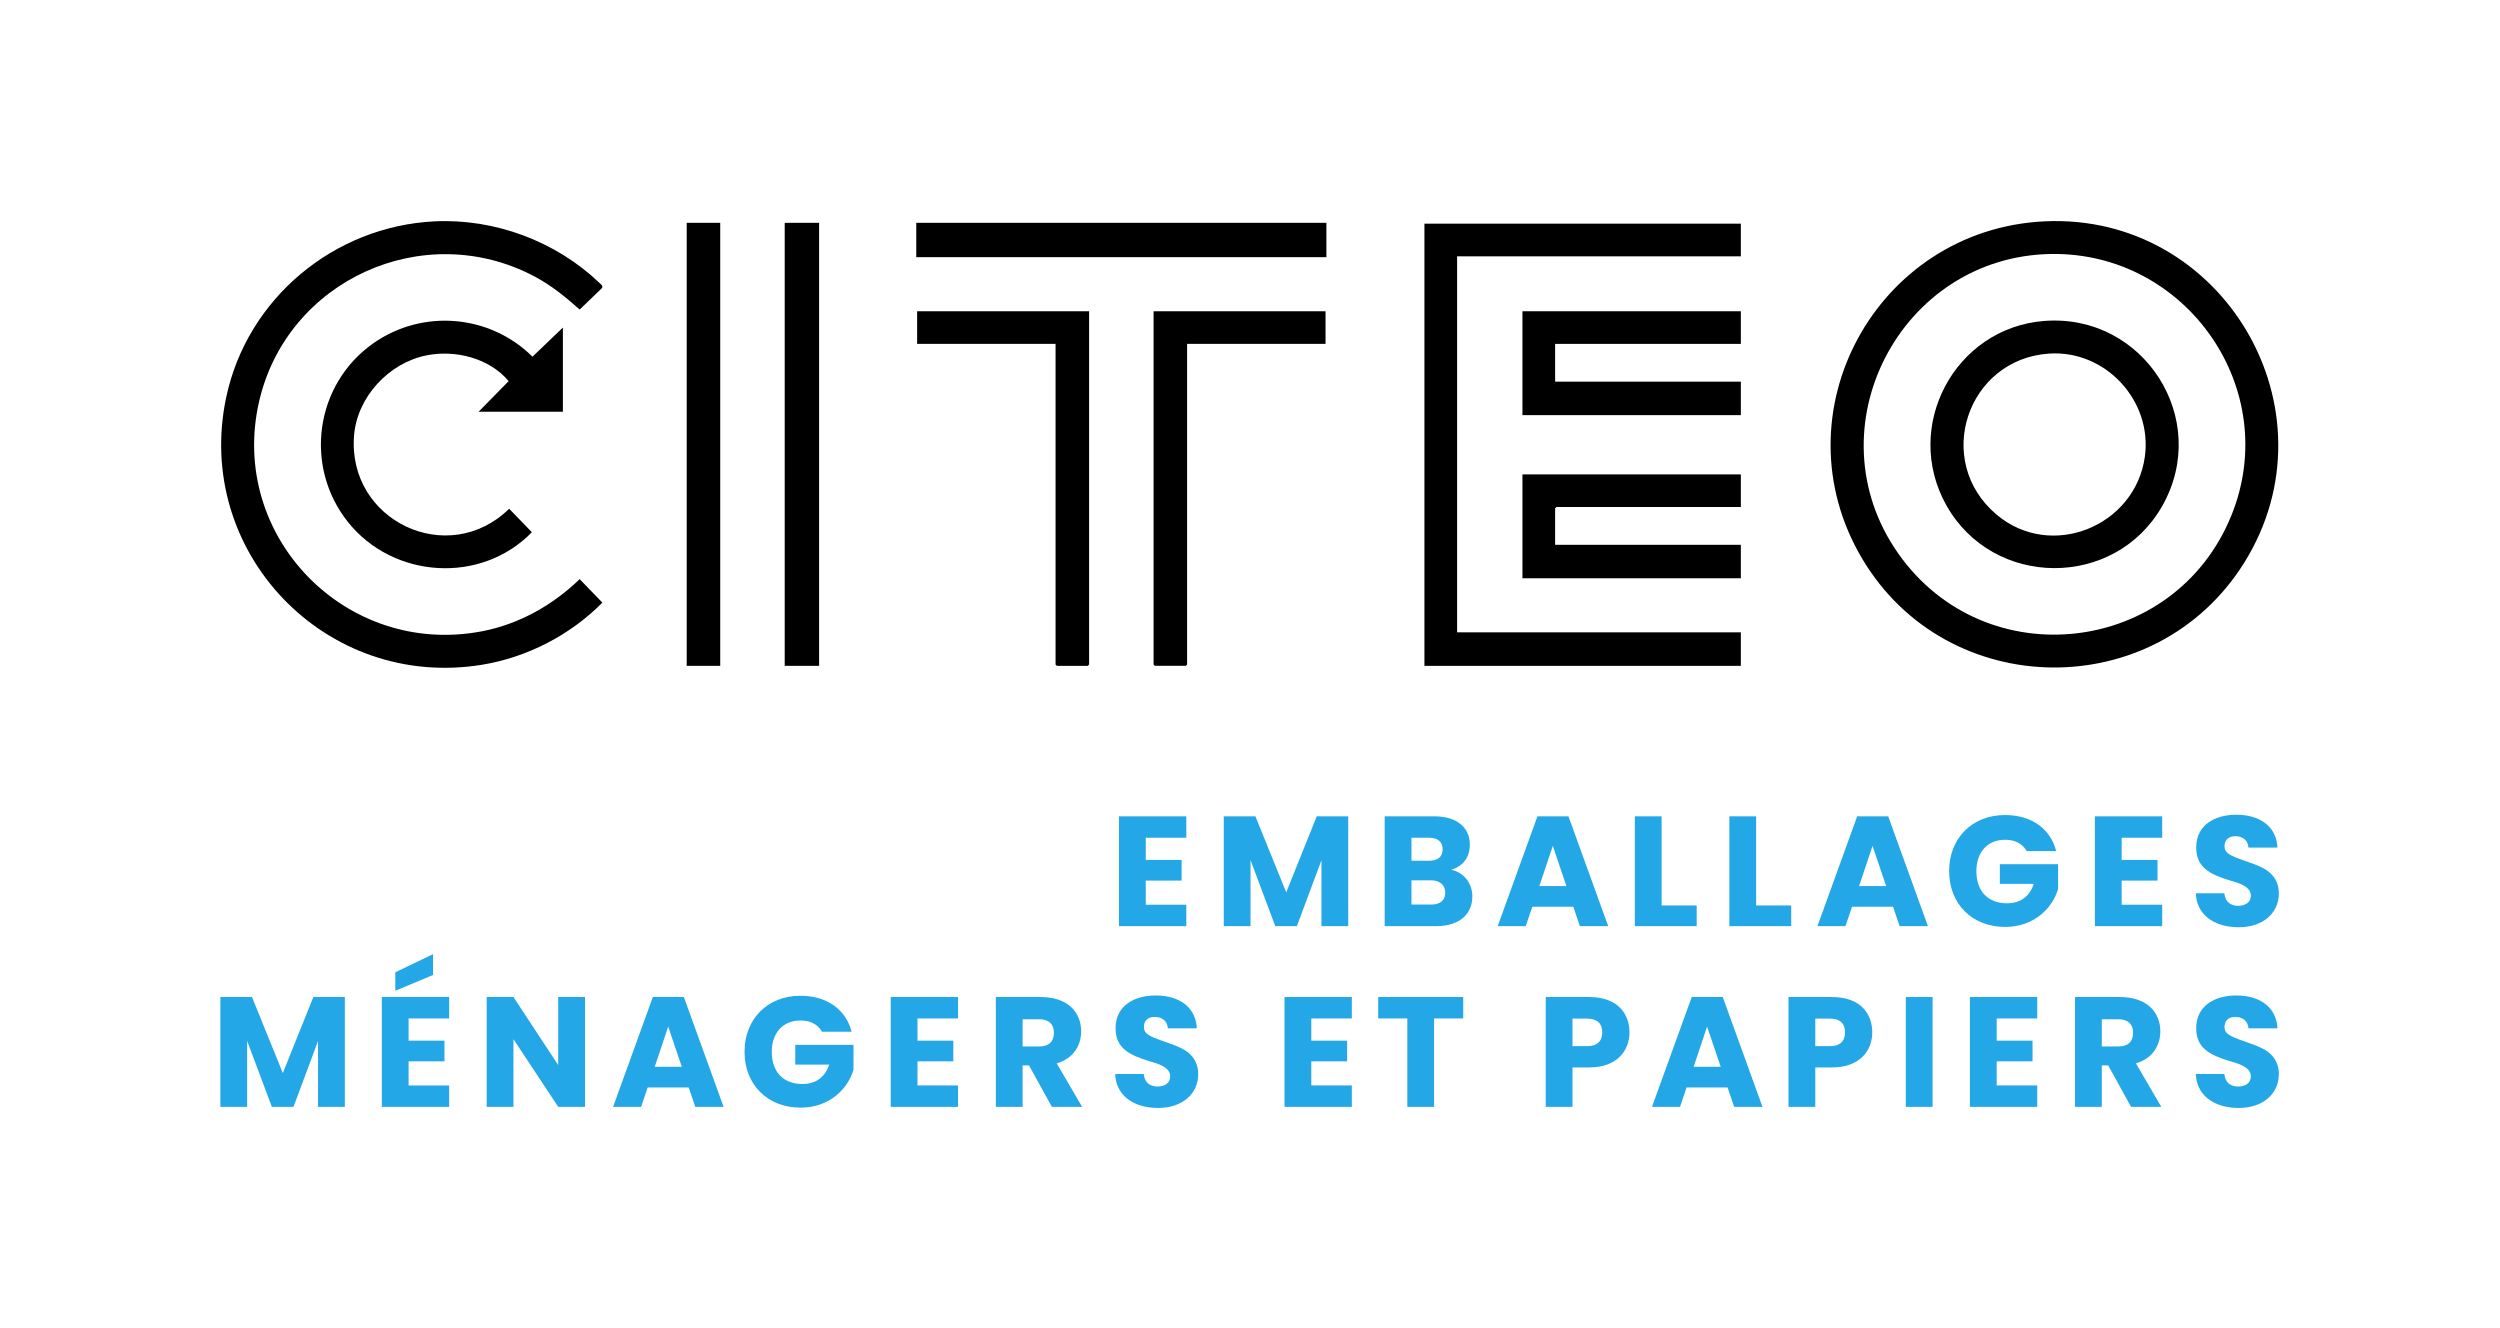 <svg fill="none" height="230" viewBox="0 0 433 230" width="433" xmlns="http://www.w3.org/2000/svg" xmlns:xlink="http://www.w3.org/1999/xlink"><clipPath id="a"><path d="m0 0h433v230h-433z"/></clipPath><g clip-path="url(#a)"><path d="m355.243 43.99c-26.218.414-41.644 30.325-26.449 51.899 15.093 21.429 47.855 17.596 57.675-6.594 8.884-21.883-7.781-45.675-31.226-45.305zm-1.19-5.651c30.998-1.524 51.129 32.716 34.642 59.127-15.284 24.483-51.407 24.127-66.155-.685-14.974-25.195 2.43-57.012 31.513-58.442z" fill="#000"/><path d="m246.711 38.742v76.581h54.803v-5.8h-49.144v-65.131h49.144v-5.65z" fill="#000"/><path d="m75.271 38.339c10.404-.511 20.972 3.444 28.476 10.587.267.254.749.566.524.965l-3.876 3.726c-2.417-2.17-4.93-4.206-7.816-5.734-19.179-10.153-42.885.641-47.705 21.667-5.361 23.385 15.124 44.322 38.649 39.781 6.392-1.234 12.242-4.53 16.872-9.025l3.935 4.067c-5.52 5.597-13.011 9.478-20.807 10.757-27.092 4.447-50.057-19.507-44.337-46.353 3.639-17.077 18.648-29.581 36.084-30.438" fill="#000"/><path d="m97.491 56.734v14.573h-14.594l5.202-5.299c-3.342-3.968-9.151-5.448-14.168-4.471-6.545 1.275-12.064 7.181-12.608 13.879-1.201 14.785 16.293 23.068 26.861 12.698l3.935 4.066c-8.811 9.064-24.023 8.058-31.854-1.768-7.701-9.663-5.686-23.896 4.417-30.973 8.536-5.979 20.17-4.978 27.543 2.341l5.266-5.045z" fill="#000"/><path d="m158.847 53.909v5.651h23.976v55.539l.223.223h5.362l.223-.223v-61.19z" fill="#000"/><path d="m199.8 53.909v61.19l.224.223h5.36l.224-.223v-55.539h23.976v-5.651z" fill="#000"/><path d="m301.514 82.162v5.651h-31.944l-.223.223v6.32h32.167v5.799h-37.826v-17.993z" fill="#000"/><path d="m301.514 53.909v5.651h-32.167v6.543h32.167v5.799h-37.826v-17.993z" fill="#000"/><path d="m135.912 38.593h5.957v76.729h-5.957z" fill="#000"/><path d="m118.936 38.593h5.807v76.729h-5.807z" fill="#000"/><path d="m158.698 38.593h71.036v5.948h-71.036z" fill="#000"/><path d="m354.947 61.239c-14.28.92-20.165 18.62-9.124 27.907 9.443 7.943 23.996 2.01 25.667-10.05 1.339-9.657-6.792-18.485-16.543-17.858zm-.894-5.65c17.189-1.348 28.989 16.962 20.458 32.026-8.184 14.453-29.345 14.351-37.43-.149-7.583-13.598 1.463-30.662 16.972-31.878z" fill="#000"/><g fill="#23a7e6"><path d="m198.445 145.096v3.849h6.209v3.577h-6.209v4.173h7.024v3.714h-11.659v-19.025h11.659v3.712z"/><path d="m233.511 141.384v19.025h-4.636v-11.41l-4.257 11.41h-3.74l-4.286-11.437v11.437h-4.635v-19.025h5.477l5.34 13.171 5.287-13.171z"/><path d="m255.011 155.233c0 2.889-1.969 5.176-6.317 5.176h-8.865v-19.024h8.566c3.858 0 6.182 1.862 6.182 4.931 0 1.139-.353 3.443-3.225 4.337 2.402.489 3.659 2.584 3.659 4.58zm-10.546-6.152h3.035c1.585 0 2.361-.722 2.361-1.978 0-1.35-.877-2.006-2.361-2.006h-3.035zm5.855 5.528c0-1.213-.808-2.14-2.493-2.14h-3.363v4.2h3.416c1.465 0 2.44-.642 2.44-2.06z"/><path d="m272.499 157.048h-7.105l-1.138 3.361h-4.854l6.887-19.024h5.368l6.887 19.024h-4.907zm-1.194-3.577-2.358-6.965-2.333 6.965z"/><path d="m287.793 156.831h6.073v3.578h-10.709v-19.025h4.636z"/><path d="m304.163 156.831h6.073v3.578h-10.709v-19.025h4.636z"/><path d="m327.877 157.048h-7.105l-1.138 3.361h-4.854l6.887-19.024h5.368l6.887 19.024h-4.907zm-1.194-3.577-2.358-6.965-2.333 6.965z"/><path d="m367.47 145.096v3.849h6.208v3.577h-6.208v4.173h7.022v3.714h-11.657v-19.025h11.657v3.712z"/><path d="m351.013 147.4c-.345-.632-1.319-1.951-3.742-1.951-3.077 0-4.963 2.197-4.963 5.42 0 3.515 2.012 5.583 5.343 5.583 3.183 0 4.247-2.277 4.607-3.361h-5.883v-3.415h10.087v4.309c-1.014 3.374-4.207 6.559-9.164 6.559-5.732 0-9.706-3.99-9.706-9.675 0-5.728 4.02-9.703 9.679-9.703 4.518 0 7.838 2.299 8.864 6.234z"/><path d="m142.375 178.702c-.344-.633-1.319-1.952-3.742-1.952-3.077 0-4.962 2.198-4.962 5.42 0 3.515 2.011 5.583 5.342 5.583 3.183 0 4.247-2.276 4.608-3.361h-5.883v-3.415h10.086v4.31c-1.013 3.373-4.207 6.558-9.163 6.558-5.733 0-9.707-3.99-9.707-9.675 0-5.728 4.021-9.702 9.679-9.702 4.519 0 7.839 2.298 8.865 6.233h-5.123z"/><path d="m59.722 172.686v19.024h-4.638v-11.41l-4.255 11.41h-3.743l-4.283-11.437v11.437h-4.635v-19.024h5.475l5.342 13.17 5.287-13.17z"/><path d="m70.77 176.398v3.849h6.21v3.576h-6.21v4.174h7.024v3.713h-11.659v-19.024h11.659v3.712zm4.23-7.534-6.532 2.737v-3.197l6.532-3.144z"/><path d="m101.321 191.71h-4.638l-7.754-11.734v11.734h-4.635v-19.024h4.635l7.754 11.789v-11.789h4.638z"/><path d="m119.283 188.349h-7.102l-1.139 3.361h-4.854l6.887-19.024h5.369l6.885 19.024h-4.907zm-1.192-3.577-2.36-6.965-2.331 6.965z"/><path d="m158.909 176.398v3.849h6.207v3.576h-6.207v4.174h7.021v3.713h-11.657v-19.024h11.657v3.712z"/><path d="m227.114 176.398v3.849h6.209v3.576h-6.209v4.174h7.023v3.713h-11.658v-19.024h11.658v3.712z"/><path d="m253.429 172.686v3.712h-5.043v15.312h-4.636v-15.312h-5.043v-3.712z"/><path d="m299.219 188.349h-7.103l-1.139 3.361h-4.853l6.887-19.024h5.368l6.885 19.024h-4.907zm-1.192-3.577-2.361-6.965-2.33 6.965z"/><path d="m334.721 172.686v19.024h-4.635v-19.024z"/><path d="m345.824 176.398v3.849h6.208v3.576h-6.208v4.174h7.021v3.713h-11.657v-19.024h11.657v3.712z"/><path d="m380.325 154.717h4.934c.193 1.951 1.691 2.169 2.359 2.169.89 0 2.223-.319 2.223-1.789 0-1.672-2.42-2.243-3.605-2.601-3.538-1.07-5.856-2.289-5.856-5.719 0-3.924 3.286-5.664 6.941-5.664 4.387 0 6.996 2.294 7.13 5.691h-5.015c-.092-1.399-1.167-1.979-2.277-1.979-.971 0-1.872.492-1.872 1.735 0 1.12.756 1.598 3.578 2.548 1.23.414 2.228.812 2.996 1.192 1.14.565 2.834 1.813 2.834 4.445 0 3.368-2.704 5.853-6.94 5.853-4.541 0-7.358-2.422-7.43-5.881z"/><path d="m380.325 186.019h4.934c.193 1.95 1.691 2.168 2.359 2.168.89 0 2.223-.319 2.223-1.788 0-1.673-2.42-2.244-3.605-2.602-3.538-1.069-5.856-2.289-5.856-5.719 0-3.923 3.286-5.663 6.941-5.663 4.387 0 6.996 2.293 7.13 5.69h-5.015c-.092-1.398-1.167-1.978-2.277-1.978-.971 0-1.872.491-1.872 1.735 0 1.119.756 1.597 3.578 2.547 1.23.414 2.228.813 2.996 1.193 1.14.564 2.834 1.812 2.834 4.444 0 3.368-2.704 5.854-6.94 5.854-4.541 0-7.358-2.423-7.43-5.882z"/><path d="m193.16 186.019h4.934c.193 1.95 1.691 2.168 2.359 2.168.89 0 2.223-.319 2.223-1.788 0-1.673-2.42-2.244-3.605-2.602-3.538-1.069-5.856-2.289-5.856-5.719 0-3.923 3.286-5.663 6.941-5.663 4.387 0 6.996 2.293 7.13 5.69h-5.015c-.092-1.398-1.167-1.978-2.277-1.978-.971 0-1.872.491-1.872 1.735 0 1.119.756 1.597 3.578 2.547 1.23.414 2.228.813 2.996 1.193 1.14.564 2.834 1.812 2.834 4.444 0 3.368-2.704 5.854-6.94 5.854-4.541 0-7.358-2.423-7.43-5.882z"/><path d="m182.186 191.71-3.958-7.182h-1.111v7.182h-4.636v-19.024h7.78c4.464 0 6.996 2.439 6.996 5.988 0 1.265-.469 4.379-4.229 5.502l4.392 7.534zm-5.069-10.461h2.873c1.684 0 2.549-.861 2.549-2.385 0-1.476-.882-2.33-2.549-2.33h-2.873z"/><path d="m369.101 191.71-3.958-7.182h-1.111v7.182h-4.636v-19.024h7.78c4.464 0 6.996 2.439 6.996 5.988 0 1.265-.469 4.379-4.229 5.502l4.392 7.534zm-5.069-10.461h2.873c1.684 0 2.549-.861 2.549-2.385 0-1.476-.882-2.33-2.549-2.33h-2.873z"/><path d="m317.281 184.88h-2.875v6.83h-4.635v-19.024h7.51c5.183 0 6.994 3.126 6.994 6.124 0 3.12-2.113 6.07-6.994 6.07zm2.277-6.07c0-.759-.183-2.384-2.629-2.384h-2.523v4.769h2.523c2.43 0 2.629-1.626 2.629-2.385z"/><path d="m275.23 184.88h-2.875v6.83h-4.635v-19.024h7.51c5.183 0 6.994 3.126 6.994 6.124 0 3.12-2.112 6.07-6.994 6.07zm2.277-6.07c0-.759-.182-2.384-2.629-2.384h-2.523v4.769h2.523c2.43 0 2.629-1.626 2.629-2.385z"/></g></g></svg>